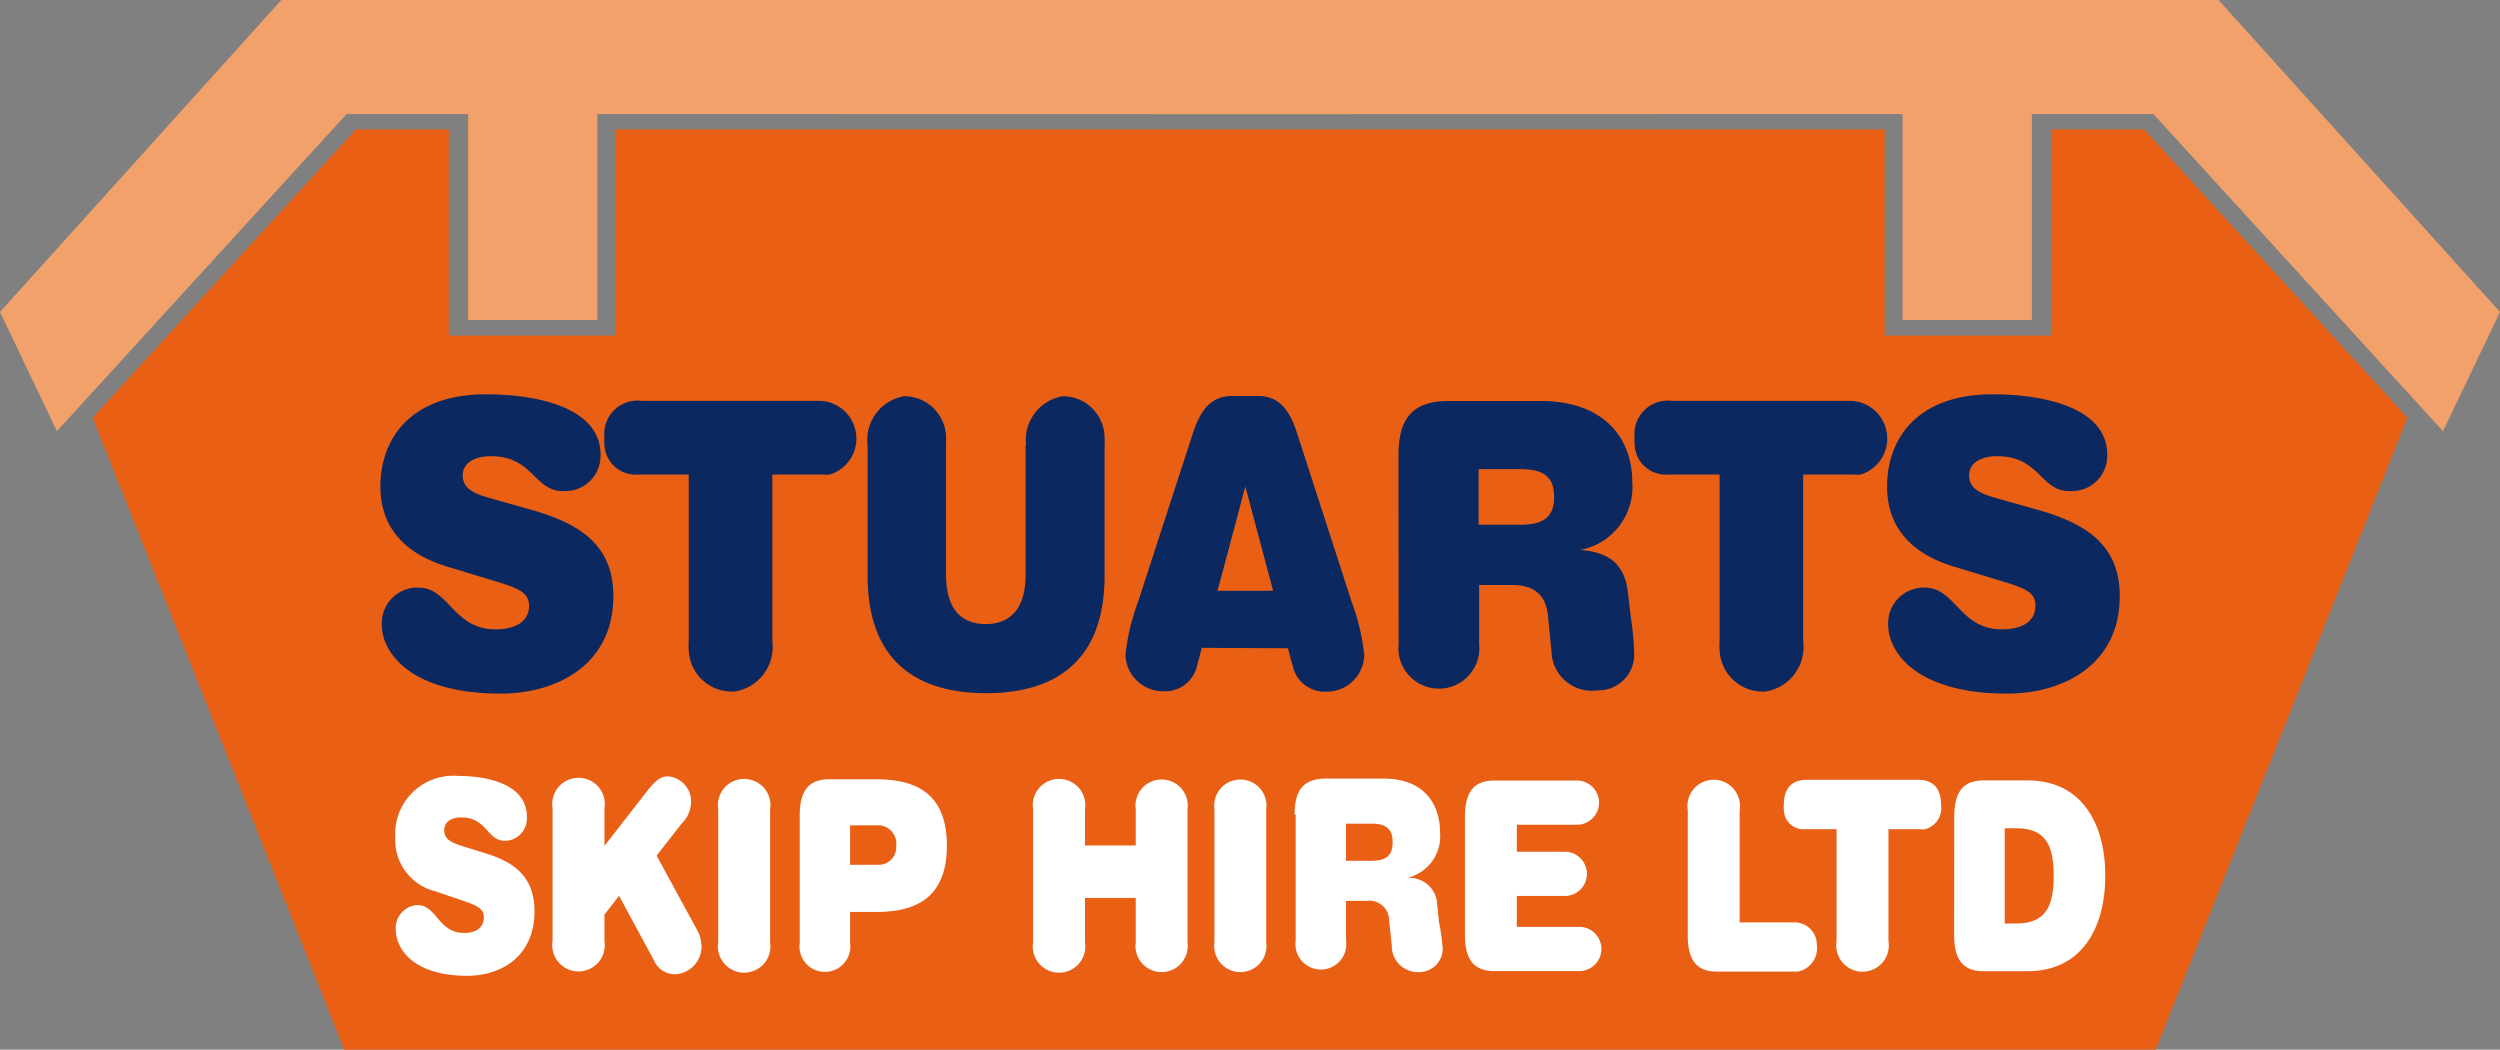 <svg xmlns="http://www.w3.org/2000/svg" id="Layer_1" data-name="Layer 1" viewBox="0 0 179.75 75.47"><rect x="0" y="0" width="179.75" height="75.47" fill="#808080" stroke="none"/><defs><style>.cls-1{fill:#e95f14;}.cls-2{fill:#f3a16b;}.cls-3{fill:#0b2960;}.cls-4{fill:#fff;}</style></defs><polyline class="cls-1" points="154.16 9.3 147.48 9.3 147.48 24.13 135.51 24.13 135.51 9.3 44.24 9.3 44.24 24.13 32.27 24.13 32.27 9.3 25.59 9.3 6.66 30.03 24.75 75.47 155 75.47 173.09 30.03 154.16 9.3"></polyline><polyline class="cls-2" points="159.51 0 20.23 0 0 22.43 4.09 31 24.92 8.2 33.66 8.2 33.66 23.01 42.95 23.01 42.95 8.2 89.35 8.21 89.35 8.21 90.4 8.21 90.4 8.21 136.79 8.2 136.79 23.01 146.09 23.01 146.09 8.2 154.83 8.2 175.65 31 179.75 22.43 159.51 0"></polyline><path id="_1069062442" data-name=" 1069062442" class="cls-3" d="M344,231.87a3.17,3.17,0,0,1,2.64-3.5,3,3,0,0,1,3,3.06,3.23,3.23,0,0,1,0,.44v9.41c0,6.22-3.64,8.44-8.52,8.44s-8.52-2.22-8.52-8.44v-9.41a3.17,3.17,0,0,1,2.64-3.5,3,3,0,0,1,3,3.06,3.23,3.23,0,0,1,0,.44v9.35c0,2.13.85,3.53,2.85,3.53s2.87-1.4,2.87-3.53v-9.35Z" transform="translate(-270.22 -199.88)"></path><path id="_1410618158" data-name=" 1410618158" class="cls-3" d="M356.63,246.46l-.4,1.5a2.35,2.35,0,0,1-2.39,1.62,2.7,2.7,0,0,1-2.7-2.64,16.22,16.22,0,0,1,.92-3.83L356,231c.56-1.71,1.34-2.65,2.82-2.65h1.83c1.5,0,2.27.94,2.82,2.65l3.93,12.14a15.72,15.72,0,0,1,.91,3.83,2.69,2.69,0,0,1-2.69,2.64,2.35,2.35,0,0,1-2.39-1.62l-.41-1.5Zm3.13-11.6h0l-2,7.5h4Z" transform="translate(-270.22 -199.88)"></path><path id="_1458308252" data-name=" 1458308252" class="cls-3" d="M370.77,232.61c0-2.73,1.08-3.9,3.64-3.9H381c4.54,0,6.58,2.67,6.58,5.81a4.6,4.6,0,0,1-3.75,4.9h0c1.88.14,3.17.86,3.43,3l.2,1.71a21.55,21.55,0,0,1,.26,2.89,2.58,2.58,0,0,1-2.65,2.5,2.91,2.91,0,0,1-3.29-2.62s0-.07,0-.11l-.27-2.7c-.19-1.65-1.22-2.15-2.61-2.15h-2.33v4.25a2.91,2.91,0,1,1-5.79,0Zm8.76,5c1.73,0,2.43-.6,2.43-2s-.7-2-2.43-2h-3v4Z" transform="translate(-270.22 -199.88)"></path><path id="_1418953063" data-name=" 1418953063" class="cls-3" d="M390.19,234a2.25,2.25,0,0,1-2.44-2.1,3.51,3.51,0,0,1,0-.56,2.4,2.4,0,0,1,2.67-2.64h12.81A2.71,2.71,0,0,1,404,234a2.17,2.17,0,0,1-.51,0h-3.62v12a3.23,3.23,0,0,1-2.72,3.6,3.1,3.1,0,0,1-3.29-3,3.32,3.32,0,0,1,0-.63V234Z" transform="translate(-270.22 -199.88)"></path><path id="_1418953063-2" data-name=" 1418953063" class="cls-3" d="M316.12,234a2.25,2.25,0,0,1-2.44-2.1,2.62,2.62,0,0,1,0-.56,2.39,2.39,0,0,1,2.66-2.64h12.81a2.71,2.71,0,0,1,.73,5.3,2.17,2.17,0,0,1-.51,0h-3.62v12a3.23,3.23,0,0,1-2.72,3.6,3.1,3.1,0,0,1-3.29-3,3.32,3.32,0,0,1,0-.63V234Z" transform="translate(-270.22 -199.88)"></path><path id="_1137004426" data-name=" 1137004426" class="cls-3" d="M414.85,241.88l-4.14-1.26c-3.12-.94-4.81-2.88-4.81-5.76,0-3.42,2.16-6.63,7.58-6.63,3.59,0,8.25.9,8.25,4.35a2.54,2.54,0,0,1-2.45,2.61H419c-2.08,0-2.11-2.51-5.2-2.51-1.05,0-2,.43-2,1.37s.75,1.32,2.08,1.68l3.22.91c3.28,1,5.53,2.54,5.53,6.11,0,4.88-4,7-8.1,7-6.55,0-8.55-3-8.55-4.94a2.57,2.57,0,0,1,2.42-2.68h.22c2.21,0,2.49,3,5.54,3,1.27,0,2.41-.45,2.41-1.71C416.56,242.56,416,242.29,414.85,241.88Z" transform="translate(-270.22 -199.88)"></path><path id="_1137004426-2" data-name=" 1137004426" class="cls-3" d="M306.52,241.88l-4.14-1.26c-3.12-.94-4.81-2.88-4.81-5.76,0-3.42,2.16-6.63,7.58-6.63,3.59,0,8.25.9,8.25,4.35a2.54,2.54,0,0,1-2.45,2.61h-.26c-2.08,0-2.11-2.51-5.2-2.51-1.05,0-2,.43-2,1.37s.75,1.32,2.08,1.68l3.22.91c3.28,1,5.53,2.54,5.53,6.11,0,4.88-4,7-8.1,7-6.55,0-8.55-3-8.55-4.94a2.57,2.57,0,0,1,2.42-2.68h.22c2.21,0,2.49,3,5.54,3,1.27,0,2.41-.45,2.41-1.71C308.23,242.56,307.66,242.29,306.52,241.88Z" transform="translate(-270.22 -199.88)"></path><path id="_1638384078" data-name=" 1638384078" class="cls-4" d="M304,264.81l-2.49-.85a3.79,3.79,0,0,1-2.87-3.84,4.19,4.19,0,0,1,4.54-4.45c2.14,0,4.92.62,4.92,2.92a1.61,1.61,0,0,1-1.46,1.74h-.14c-1.26,0-1.27-1.68-3.12-1.68-.64,0-1.22.28-1.22.92s.46.87,1.26,1.13l1.92.6c1.95.64,3.31,1.7,3.31,4.09,0,3.26-2.38,4.65-4.85,4.65-3.92,0-5.12-2-5.12-3.29a1.65,1.65,0,0,1,1.47-1.79h.11c1.35,0,1.48,2,3.32,2,.76,0,1.43-.3,1.43-1.14C305,265.25,304.63,265.09,304,264.81Z" transform="translate(-270.22 -199.88)"></path><path id="_1656580046" data-name=" 1656580046" class="cls-4" d="M316.56,257c.73-.94,1.09-1.3,1.7-1.3a1.81,1.81,0,0,1,1.65,1.84,2.25,2.25,0,0,1-.71,1.59l-1.77,2.27,2.85,5.23a2.66,2.66,0,0,1,.38,1.3,2,2,0,0,1-1.88,2,1.64,1.64,0,0,1-1.54-1l-2.51-4.64-1.05,1.35v1.89a1.89,1.89,0,1,1-3.73,0h0v-9.53a1.89,1.89,0,1,1,3.73,0h0v2.7Z" transform="translate(-270.22 -199.88)"></path><path id="_1892258505" data-name=" 1892258505" class="cls-4" d="M321.86,258.08a1.89,1.89,0,1,1,3.73,0h0v9.54a1.89,1.89,0,1,1-3.73,0h0Z" transform="translate(-270.22 -199.88)"></path><path id="_1678177892" data-name=" 1678177892" class="cls-4" d="M327.72,258.52c0-1.83.68-2.61,2.12-2.61h3.37c2.85,0,5.09,1,5.09,4.77s-2.24,4.77-5.09,4.77h-1.87v2.21a1.83,1.83,0,1,1-3.62,0Zm5.69,3.54a1.26,1.26,0,0,0,1.25-1.31v-.09a1.32,1.32,0,0,0-1.44-1.44h-1.88v2.84Z" transform="translate(-270.22 -199.88)"></path><path id="_1960173126" data-name=" 1960173126" class="cls-4" d="M351.88,258.08a1.88,1.88,0,1,1,3.72,0v9.54a1.88,1.88,0,1,1-3.72,0v-3.18h-3.65v3.18a1.89,1.89,0,1,1-3.73,0h0v-9.54a1.89,1.89,0,1,1,3.73,0h0v2.59h3.65Z" transform="translate(-270.22 -199.88)"></path><path id="_1023082654" data-name=" 1023082654" class="cls-4" d="M357.54,258.08a1.88,1.88,0,1,1,3.72,0v9.54a1.88,1.88,0,1,1-3.72,0Z" transform="translate(-270.22 -199.88)"></path><path id="_1827074851" data-name=" 1827074851" class="cls-4" d="M363.3,258.47c0-1.83.67-2.61,2.28-2.61h4.13c2.85,0,4.05,1.78,4.05,3.88A3.07,3.07,0,0,1,371.4,263h0a2,2,0,0,1,2.16,2l.12,1.14a15.88,15.88,0,0,1,.27,1.94,1.68,1.68,0,0,1-1.66,1.69,1.87,1.87,0,0,1-2-1.78s0-.08,0-.12l-.19-1.79a1.43,1.43,0,0,0-1.63-1.43H367v2.84a1.83,1.83,0,1,1-3.62,0v-9.07Zm5.52,3.3c1.09,0,1.53-.39,1.53-1.33s-.44-1.34-1.53-1.34H367v2.67Z" transform="translate(-270.22 -199.88)"></path><path id="_1149983352" data-name=" 1149983352" class="cls-4" d="M375.55,258.61c0-1.83.67-2.61,2.12-2.61h5.93a1.59,1.59,0,1,1,0,3.18h-4.32v1.94h3.45a1.59,1.59,0,1,1,0,3.18h-3.45v2.22h4.49a1.59,1.59,0,1,1,0,3.18h-6.1c-1.45,0-2.12-.78-2.12-2.61Z" transform="translate(-270.22 -199.88)"></path><path id="_1159999957" data-name=" 1159999957" class="cls-4" d="M399.2,266.2a1.6,1.6,0,0,1,1.65,1.6,1.72,1.72,0,0,1-1.37,1.94h-5.79c-1.45,0-2.12-.78-2.12-2.6v-9a1.89,1.89,0,1,1,3.73,0v8.06Z" transform="translate(-270.22 -199.88)"></path><path id="_1559715430" data-name=" 1559715430" class="cls-4" d="M400,259.5a1.41,1.41,0,0,1-1.52-1.36,1.48,1.48,0,0,1,0-.42c0-1.05.47-1.77,1.66-1.77h8c1.17,0,1.64.72,1.64,1.77a1.56,1.56,0,0,1-1.16,1.78,1.09,1.09,0,0,1-.36,0H406v8.05a1.89,1.89,0,1,1-3.73,0V259.5Z" transform="translate(-270.22 -199.88)"></path><path id="_1190999707" data-name=" 1190999707" class="cls-4" d="M410.73,258.6c0-1.83.67-2.61,2.12-2.61H416c3.86,0,5.59,3.05,5.59,6.85s-1.72,6.87-5.59,6.87h-3.16c-1.45,0-2.12-.78-2.12-2.61Zm4.45,7.68c2.15,0,2.7-1.26,2.7-3.42s-.54-3.43-2.7-3.43h-.82v6.85Z" transform="translate(-270.22 -199.88)"></path></svg>